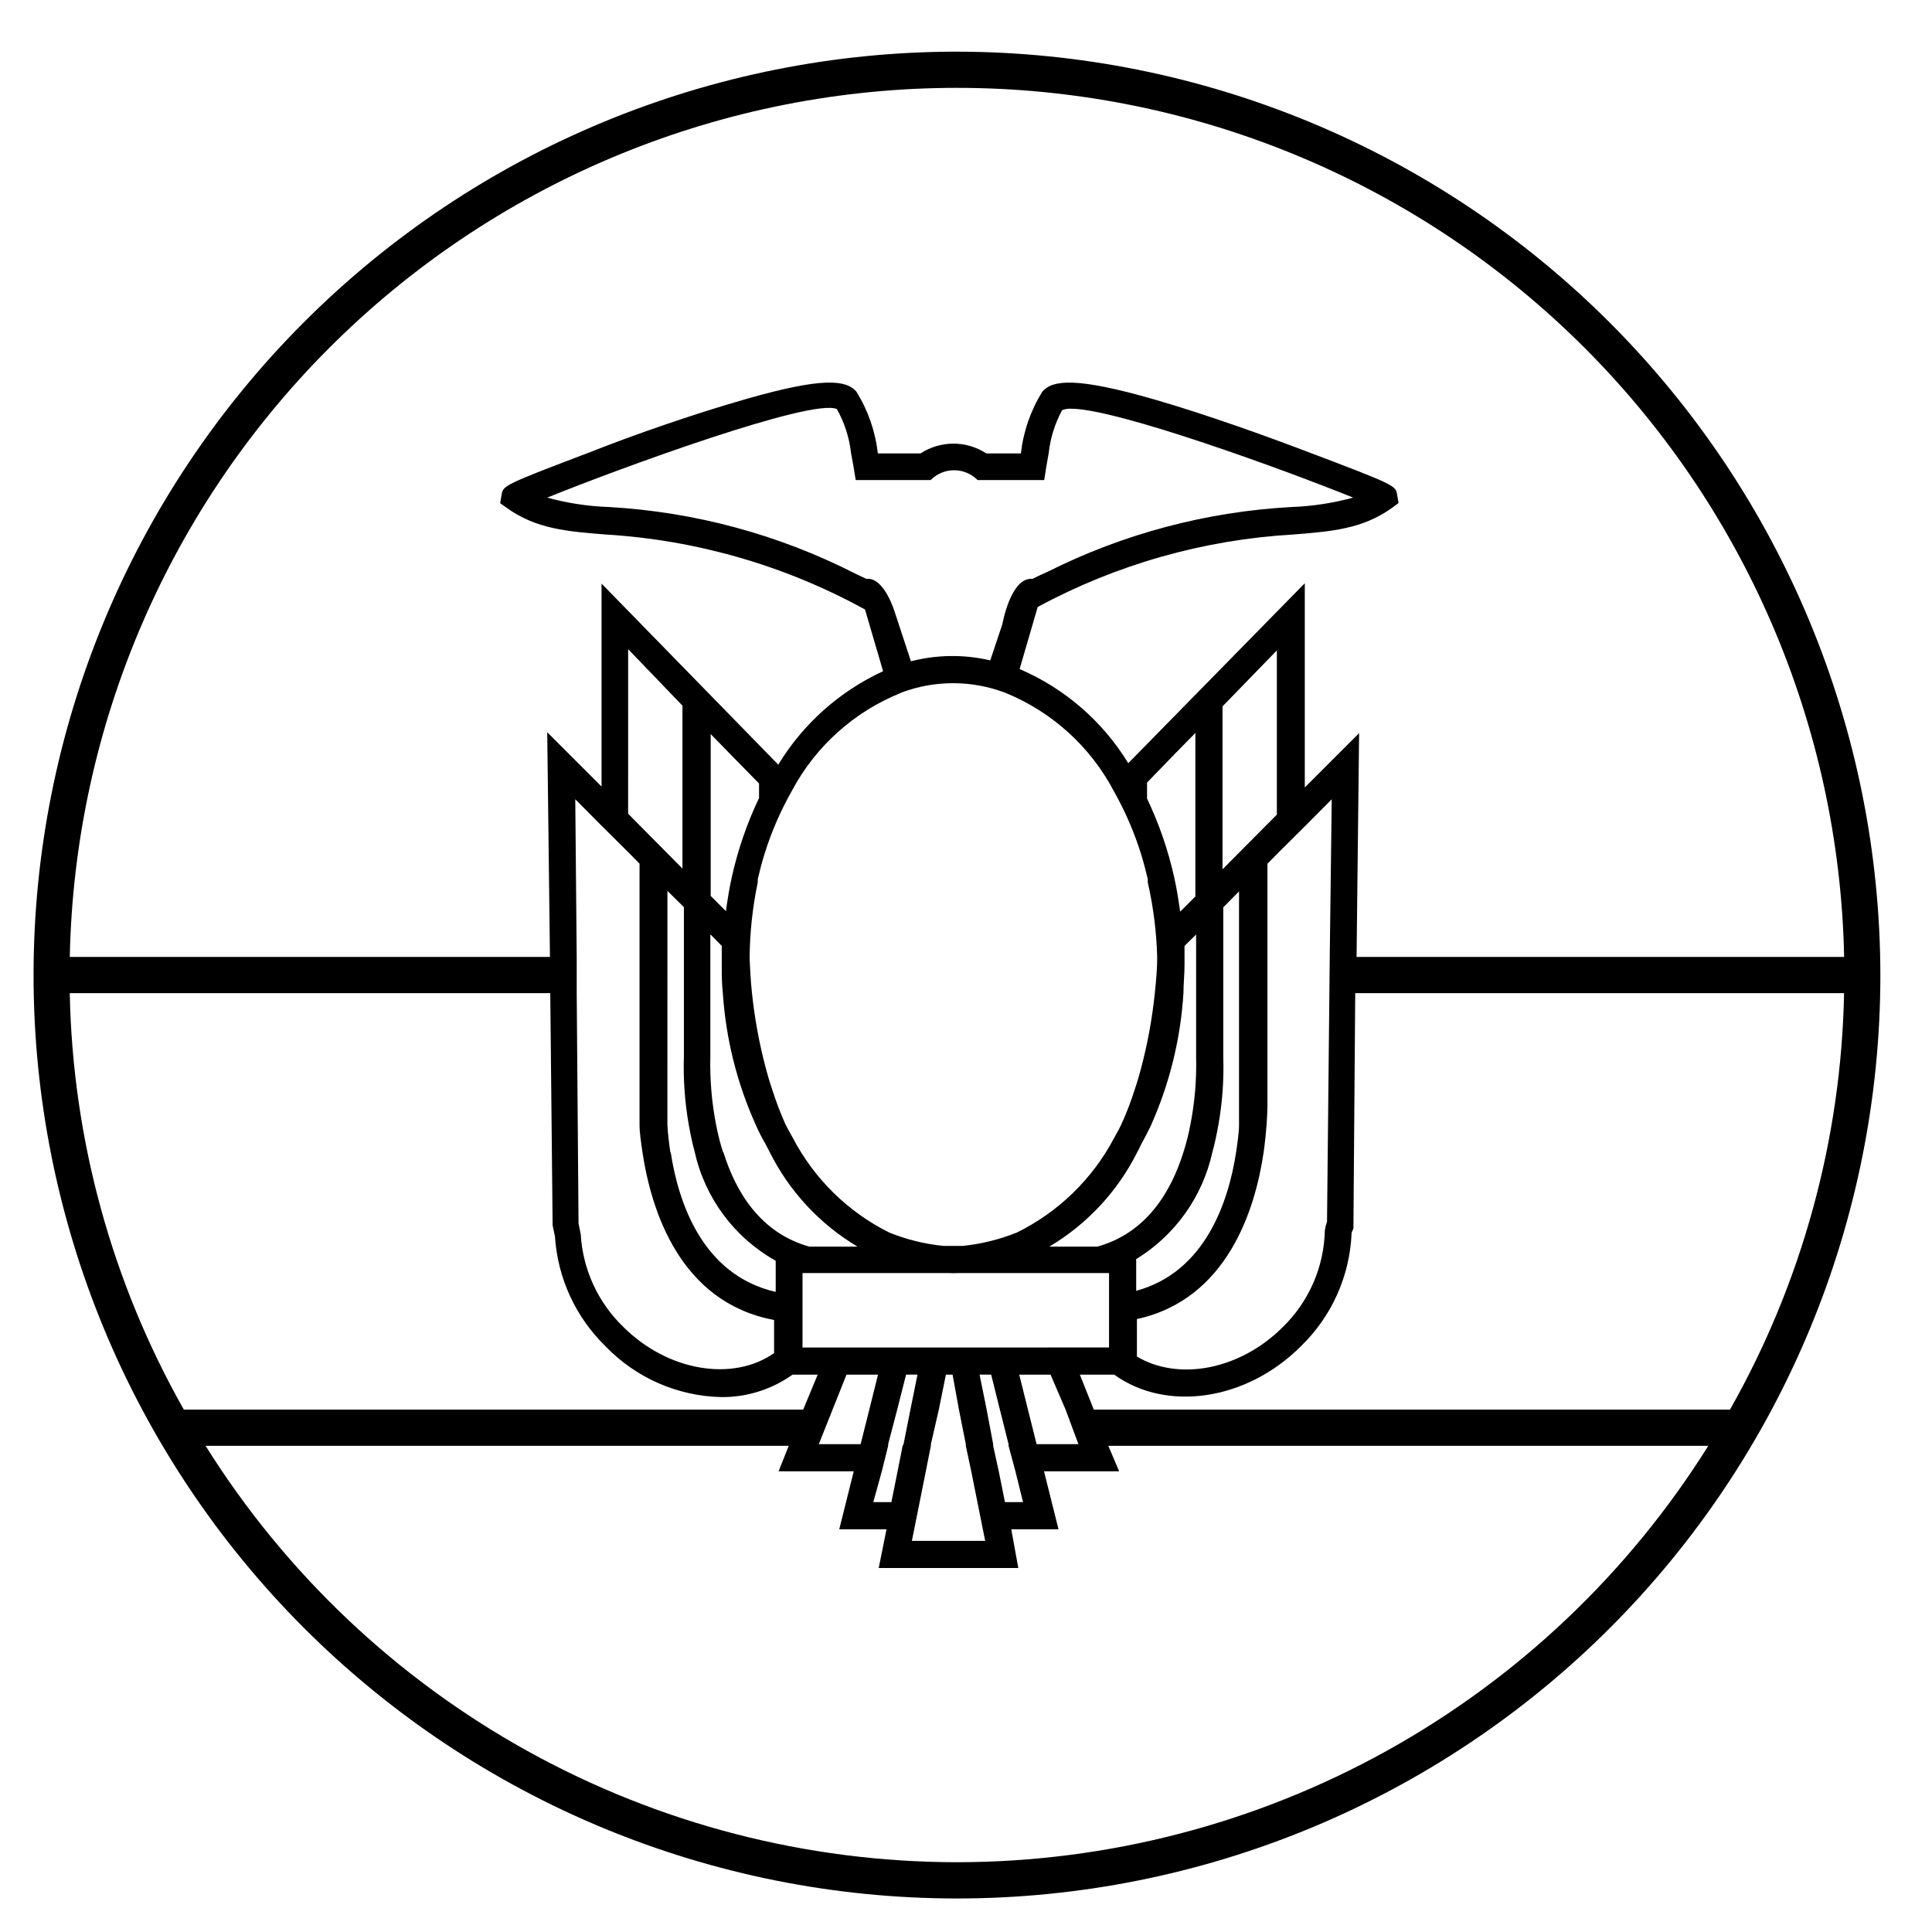 <?xml version="1.0" encoding="UTF-8"?>
<!-- Uploaded to: SVG Repo, www.svgrepo.com, Generator: SVG Repo Mixer Tools -->
<svg fill="#000000" width="800px" height="800px" version="1.1" viewBox="144 144 512 512" xmlns="http://www.w3.org/2000/svg">
 <path d="m397.6 157.69c-64.898 0-127.14 25.781-173.03 71.672-45.895 45.891-71.676 108.13-71.676 173.04 0 64.898 25.781 127.14 71.676 173.04 45.891 45.891 108.13 71.672 173.03 71.672 64.902 0 127.14-25.781 173.04-71.672 45.891-45.895 71.676-108.14 71.676-173.04-0.078-64.879-25.883-127.07-71.758-172.95s-108.07-71.684-172.95-71.758zm0 9.598v-0.004c61.535-0.012 120.62 24.098 164.58 67.16 43.957 43.059 69.277 101.63 70.535 163.15h-129.21l0.672-59.305-14.395 14.395v-54.121l-46.781 47.691c-6.781-11.098-16.84-19.816-28.793-24.949l4.797-16.457h0.004c20.875-11.27 43.969-17.82 67.652-19.195 10.27-0.816 18.426-1.488 26.148-7.004l1.824-1.344-0.383-2.207c-0.383-2.398-0.434-2.543-23.367-11.227-10.941-4.176-26.918-9.934-40.785-13.961-20.969-6.047-27.109-5.231-29.844-2.16-3.102 4.977-5.051 10.582-5.711 16.406h-9.164c-2.59-1.688-5.613-2.59-8.707-2.59s-6.121 0.902-8.711 2.59h-11.32c-0.66-5.824-2.609-11.43-5.711-16.406-2.734-3.07-8.828-3.887-29.605 2.109-13.914 3.984-29.941 9.598-40.93 13.961-23.031 8.734-23.031 8.875-23.465 11.277l-0.383 2.254 1.824 1.297c7.727 5.519 15.883 6.191 26.199 7.004 24.074 1.465 47.523 8.25 68.664 19.867l4.797 16.363v-0.004c-11.52 5.305-21.195 13.926-27.781 24.762l-46.832-47.98v53.785l-14.395-14.395 0.719 59.543h-127.25c1.254-61.52 26.578-120.09 70.535-163.15 43.957-43.062 103.04-67.172 164.57-67.16zm98.699 239.91-0.625 60.555-0.336 1.055-0.238 1.246c-0.207 9.672-4.207 18.871-11.133 25.625-11.371 11.371-27.637 14.395-38.672 7.82v-9.934c23.992-5.231 31.379-29.125 33.586-44.238 0.383-2.734 0.625-5.184 0.77-7.199 0.238-3.262 0.238-5.277 0.238-5.375v-63.859l3.023-3.07 7.199-7.148 6.812-6.863-0.527 41.789zm-66.5 119.52h-11.086l-2.301-9.164-2.305-9.262h8.301l3.981 9.262zm-16.699 7.199 2.016 8.156h-4.797l-1.633-8.156-1.488-6.766v-0.434l-1.727-9.164-1.871-9.262h3.07l2.305 9.262 2.305 9.164v0.434zm-11.707 0 1.633 8.156 1.441 7.199 0.625 3.07-19.438-0.004 0.625-3.07 1.441-7.199 1.633-8.156 1.34-6.762v-0.434l2.109-9.164 1.871-9.262h1.773l1.684 9.262 1.824 9.164v0.434zm-36.754-16.363 3.695-9.262h8.348l-2.305 9.262-2.305 9.164h-11.082zm13.051 16.363 1.68-6.766v-0.434l2.398-9.164 2.352-9.262h3.023l-1.871 9.262-1.824 9.164-0.242 0.434-1.344 6.766-1.633 8.156h-4.797zm34.594-32.82h-55.609v-19.723h38.625c0.91 0.047 1.824 0.047 2.734 0h39.871v19.719zm-115.45-103.5-0.383-41.793 6.812 6.863 7.199 7.148 3.023 3.07v63.77 5.469c0 2.016 0.383 4.461 0.77 7.199 2.305 15.402 9.934 39.824 34.883 44.48v8.781c-10.941 7.676-28.164 4.797-39.922-6.91-6.742-6.488-10.785-15.277-11.324-24.617l-0.574-2.832-0.484-61.031zm13.625-37.953 0.004-43.613 14.395 14.969v43.184zm11.18 89.68c-0.383-2.734-0.672-5.184-0.77-7.199v-5.375l0.004-56.664 4.367 4.32v39.441-0.004c-0.199 6.125 0.234 12.25 1.297 18.281 0.434 2.352 0.91 4.797 1.582 7.199 2.727 12.211 10.527 22.684 21.449 28.789v8.254c-19.48-4.465-25.816-23.801-27.832-37.043zm13.961 0h0.004c-0.754-2.359-1.359-4.766-1.82-7.199-1.172-5.953-1.684-12.02-1.535-18.086v-32.438l3.023 3.07v2.926 0.289 1.727c0 2.543 0 5.086 0.289 7.582h-0.004c0.805 12.07 3.762 23.902 8.734 34.93 0.77 1.727 1.582 3.359 2.445 4.797l1.152 2.207v0.004c5.195 10.488 13.309 19.25 23.367 25.238h-12.762c-12.91-3.598-19.484-14.395-22.793-25.047zm47.117-121.73h0.008c8.914-3.391 18.766-3.391 27.684 0 12.375 5.031 22.574 14.277 28.789 26.102 2.984 5.281 5.394 10.859 7.199 16.652 0.672 2.16 1.246 4.367 1.773 6.621v0.863c1.48 6.492 2.316 13.113 2.496 19.766v0.48c0 2.352-0.238 5.469-0.625 9.117-0.695 6.723-1.918 13.379-3.644 19.914-0.48 1.824-1.008 3.648-1.633 5.469-1.023 3.273-2.258 6.481-3.695 9.598-0.574 1.199-1.246 2.352-1.871 3.504v-0.004c-5.734 10.816-14.734 19.551-25.719 24.953-4.606 1.859-9.453 3.055-14.395 3.551h-2.543-2.496c-4.941-0.488-9.789-1.684-14.395-3.551-10.934-5.453-19.867-14.219-25.523-25.047-0.672-1.152-1.297-2.305-1.918-3.504h-0.004c-1.398-3.125-2.613-6.328-3.644-9.598-0.625-1.824-1.152-3.648-1.633-5.469-1.723-6.5-2.941-13.125-3.644-19.816-0.383-3.648-0.527-6.766-0.625-9.117v-0.48c0.07-6.644 0.793-13.266 2.16-19.766v-0.863c0.527-2.254 1.105-4.461 1.773-6.621 1.801-5.793 4.215-11.371 7.199-16.652 6.273-11.867 16.562-21.117 29.027-26.102zm-1.527-21.16s-2.785-9.598-7.582-9.02l-2.926-1.391h-0.004c-20.32-10.363-42.574-16.375-65.348-17.66-5.519-0.191-10.992-1.031-16.316-2.492 19.191-7.773 70.199-26.438 76.77-23.465h0.004c2.004 3.582 3.277 7.531 3.742 11.613 0.434 2.207 0.863 4.797 1.246 7.199h19.863v-0.004c1.641-1.66 3.879-2.598 6.215-2.598 2.336 0 4.574 0.938 6.215 2.598h17.656c0.383-2.59 0.77-4.797 1.199-7.199v0.004c0.441-3.969 1.648-7.816 3.551-11.324 0.75-0.289 1.551-0.422 2.352-0.387 12.234 0 57.145 16.41 74.754 23.559v0.004c-5.32 1.457-10.797 2.297-16.312 2.492-22.512 1.227-44.527 7.074-64.68 17.18-1.344 0.574-2.641 1.199-3.984 1.871-5.758-0.574-7.965 11.996-7.965 11.996l-3.215 9.598 0.004-0.004c-6.926-1.613-14.133-1.531-21.02 0.242zm91.164 73.797v56.617 5.277c0 2.016-0.383 4.461-0.77 7.199-1.969 12.906-8.062 31.766-26.484 36.754v-8.398c10.312-6.309 17.605-16.551 20.199-28.355 0.672-2.445 1.152-4.797 1.582-7.199h0.004c1.059-5.965 1.492-12.027 1.293-18.086v-39.586zm-4.367-5.856v-43.184l14.395-14.828v43.52zm-7.199 7.199-4.031 4.031c-0.434-3.07-0.91-6.141-1.582-9.117-1.605-7.207-4.019-14.207-7.195-20.871v-4.223l7.195-7.438 5.613-5.711zm-115.63-26.102c-3.176 6.664-5.59 13.664-7.199 20.871-0.672 2.977-1.152 6.047-1.582 9.117l-4.031-4.031v-42.895l5.613 5.758 7.199 7.34zm89.629 118.9h-12.715c9.949-5.906 18.008-14.527 23.223-24.855 0.383-0.719 0.77-1.441 1.105-2.207 0.91-1.633 1.727-3.262 2.496-4.797h-0.004c5.019-11.148 7.977-23.113 8.734-35.316 0-2.496 0.289-4.797 0.289-7.582v-1.727-0.289-2.926l3.07-3.023v32.582c0.145 6.004-0.371 12.004-1.535 17.895-0.461 2.434-1.07 4.84-1.824 7.199-3.312 10.652-9.883 21.449-22.84 25.047zm-272.3-67.176h127.34l0.625 61.512 0.625 2.977h-0.004c0.707 11.016 5.477 21.379 13.387 29.078 8.062 8.391 19.125 13.242 30.758 13.48 6.738 0.047 13.324-2.035 18.809-5.949h6.668l-3.836 9.262h-164.14c-19.086-33.707-29.477-71.633-30.23-110.36zm235.11 230.31c-39.82-0.027-78.98-10.168-113.81-29.469-34.828-19.305-64.184-47.137-85.312-80.887h154.55l-2.688 6.766 19.914-0.004-3.84 15.355h12.523l-2.062 10.27h36.992l-1.871-10.27h12.523l-3.84-15.355h19.914l-2.879-6.762h159.01c-21.129 33.75-50.484 61.582-85.312 80.887-34.828 19.301-73.992 29.441-113.81 29.469zm204.88-119.95h-168.61l-3.695-9.262h9.117c13.816 9.98 35.074 6.91 49.469-7.531 8.188-7.922 13-18.699 13.434-30.086l0.48-1.105 0.48-62.375h129.55c-0.754 38.727-11.145 76.652-30.23 110.36z"/>
</svg>